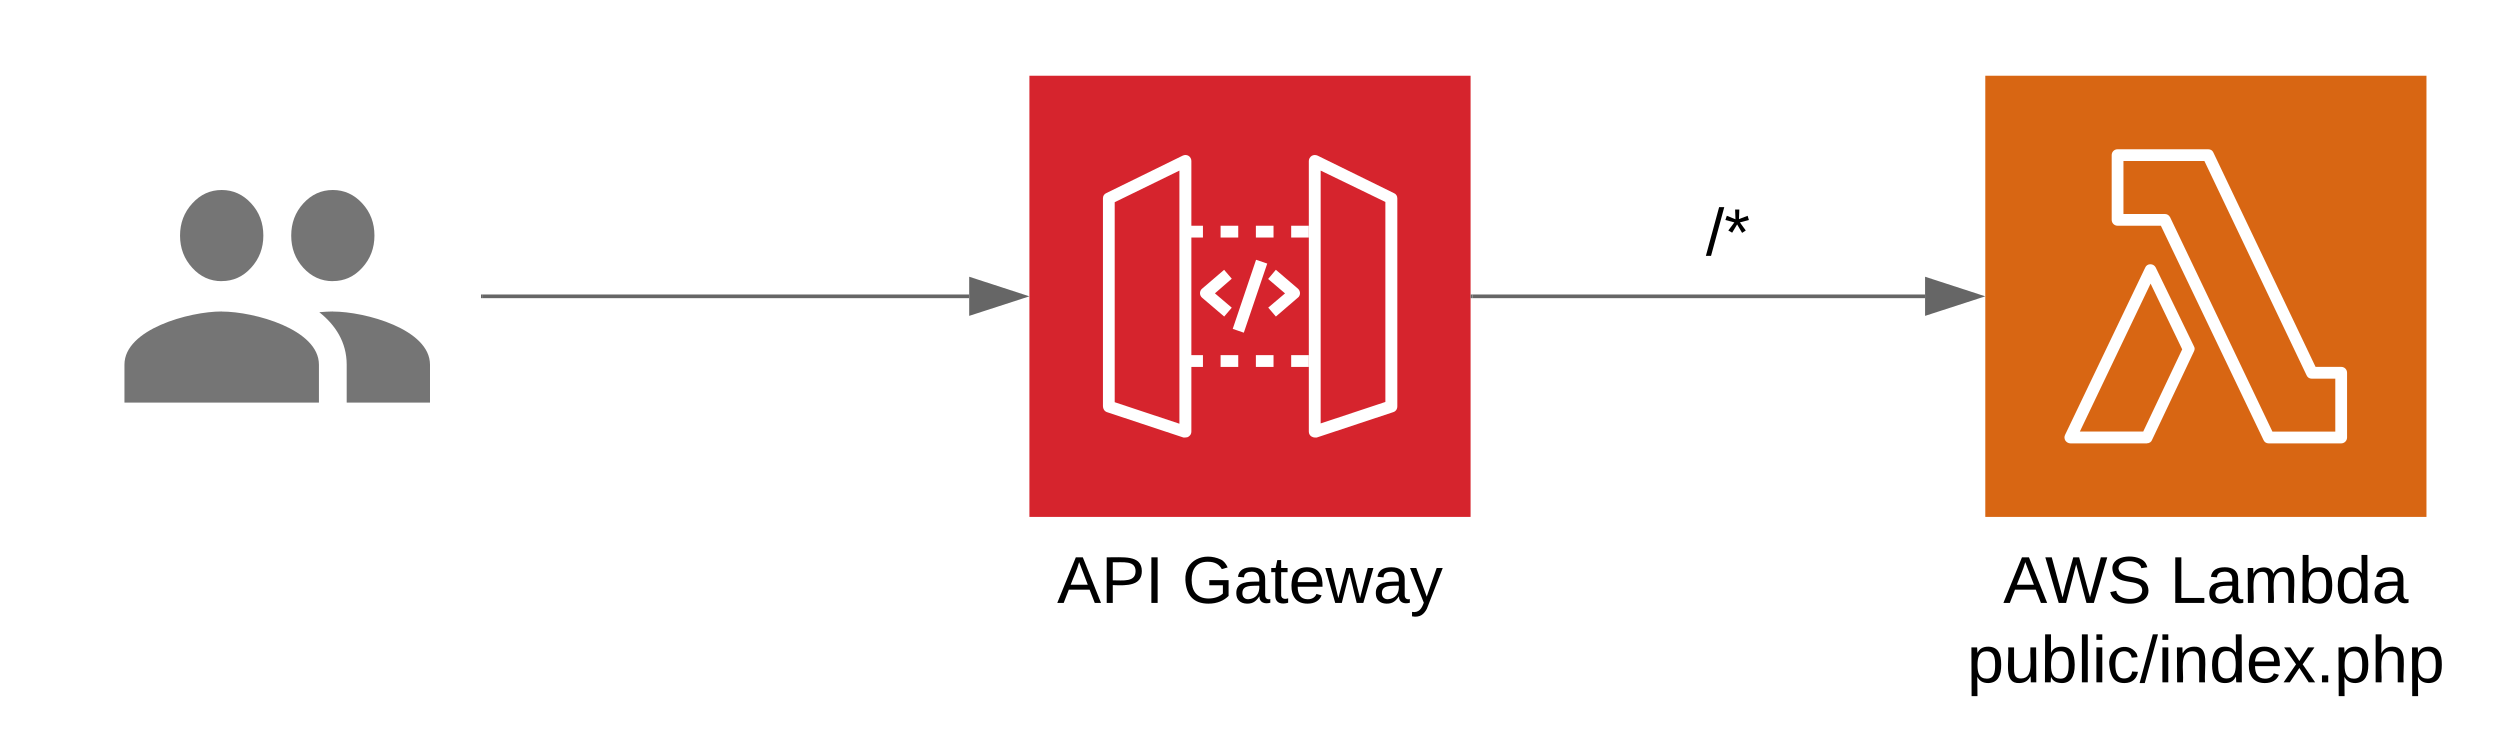 <svg xmlns="http://www.w3.org/2000/svg" xmlns:xlink="http://www.w3.org/1999/xlink" xmlns:lucid="lucid" width="680" height="205"><g transform="translate(-1800 -240)" lucid:page-tab-id="0_0"><path d="M0 0h3764.2v1352.44H0z" fill="#fff"/><path d="M2080 260.6h120v120h-120v-120z" stroke="#fff" stroke-opacity="0" fill="#d6242d"/><path d="M2157.6 359c-.35 0-.64-.14-.93-.3-.43-.3-.67-.76-.67-1.3v-73.62c0-.53.3-1.07.77-1.38.48-.3 1.08-.3 1.6-.08l20.8 10.22c.56.23.9.77.9 1.4v56.54c.02.77-.4 1.4-1.1 1.62l-20.8 6.9h-.56zm1.62-72.6v68.77l17.6-5.84v-54.4zM2122.4 359h-.52l-20.8-6.9c-.67-.23-1.1-.93-1.08-1.62v-56.55c0-.62.33-1.16.9-1.4l20.8-10.2c.52-.24 1.1-.24 1.6.07.48.3.75.85.75 1.38v73.62c0 .54-.24 1-.68 1.3-.28.24-.6.3-.98.3zm-19.2-9.6l17.6 5.85V286.4l-17.6 8.6z" stroke="#fff" stroke-opacity="0" fill="#fff"/><path d="M2156 304.6h-4.8v-3.2h4.8zm-9.6 0h-4.8v-3.2h4.8zm-9.6 0h-4.8v-3.2h4.8zm-9.6 0h-4.8v-3.2h4.8zM2156 339.8h-4.8v-3.2h4.8zm-9.6 0h-4.8v-3.2h4.8zm-9.6 0h-4.8v-3.2h4.8zm-9.6 0h-4.8v-3.2h4.8zM2132.98 326.1l-6.02-5.13c-.67-.58-.75-1.6-.18-2.27l.18-.17 6-5.14 2.08 2.42-4.58 3.98 4.58 3.9zM2147.04 326.1l-2.08-2.43 4.57-3.87-4.6-3.92 2.1-2.5 6 5.13c.68.6.76 1.6.2 2.27-.07.07-.12.12-.2.17z" stroke="#fff" stroke-opacity="0" fill="#fff"/><path d="M2135.3 329.46l6.35-18.8 3.04 1.03-6.37 18.8-3.04-1.04z" stroke="#fff" stroke-opacity="0" stroke-width=".32" fill="#fff"/><use xlink:href="#a" transform="matrix(1,0,0,1,2050,389.594) translate(37.525 14.4)"/><use xlink:href="#b" transform="matrix(1,0,0,1,2050,389.594) translate(71.525 14.4)"/><path d="M2340 260.6h120v120h-120v-120z" stroke="#fff" stroke-opacity="0" stroke-width="2" fill="#d86613"/><path d="M2436.8 360.6h-19.72c-.64 0-1.15-.33-1.4-.9l-27.92-58.3h-11.78c-.9 0-1.6-.73-1.6-1.6v-17.6c0-.9.7-1.6 1.6-1.6h24.65c.64 0 1.15.3 1.4.87l27.8 58.32h6.97c.9 0 1.6.7 1.6 1.6V359c0 .87-.7 1.6-1.6 1.6zm-18.7-3.2h17.1V343h-6.4c-.64 0-1.15-.33-1.4-.9l-27.8-58.3h-22.02v14.4h11.2c.65 0 1.16.3 1.48.87z" stroke="#fff" stroke-opacity="0" stroke-width="2" fill="#fff"/><path d="M2383.96 360.6h-20.8c-.55 0-1.05-.3-1.37-.74-.33-.53-.33-1.12-.08-1.6l21.78-45.46c.24-.6.8-.93 1.4-.93.65 0 1.18.34 1.46.88l10.4 21.44c.26.43.26.9 0 1.4l-11.35 23.97c-.2.63-.77 1.02-1.44 1.02zm-18.24-3.22h17.24l10.6-22.36-8.6-17.88z" stroke="#fff" stroke-opacity="0" stroke-width="2" fill="#fff"/><use xlink:href="#c" transform="matrix(1,0,0,1,2310,389.594) translate(34.875 14.4)"/><use xlink:href="#d" transform="matrix(1,0,0,1,2310,389.594) translate(80.175 14.4)"/><use xlink:href="#e" transform="matrix(1,0,0,1,2310,389.594) translate(25.075 36)"/><path d="M2200.5 320.6h123.12" stroke="#666" fill="none"/><path d="M2200.5 321.1h-.5v-1h.5" fill="#666"/><path d="M2338.38 320.6l-14.26 4.63v-9.27z" stroke="#666" fill="#666"/><use xlink:href="#f" transform="matrix(1,0,0,1,2264,294.994) translate(0 14.4)"/><path d="M1820 262c0-1.1.9-2 2-2h106.82c1.1 0 2 .9 2 2v117.2c0 1.1-.9 2-2 2H1822c-1.1 0-2-.9-2-2z" fill="#fff"/><path d="M1890.52 316.46c3.13 0 5.8-1.2 8-3.63 2.22-2.42 3.33-5.34 3.33-8.76s-1.1-6.35-3.32-8.76c-2.2-2.4-4.88-3.63-8-3.63-3.14 0-5.8 1.22-8.02 3.64-2.2 2.42-3.3 5.35-3.3 8.77s1.1 6.34 3.3 8.76c2.22 2.42 4.9 3.63 8.02 3.63zm-30.22 0c3.13 0 5.8-1.2 8-3.63 2.22-2.42 3.33-5.34 3.33-8.76s-1.1-6.35-3.32-8.76c-2.2-2.4-4.87-3.63-8-3.63-3.14 0-5.8 1.22-8 3.64-2.22 2.42-3.34 5.35-3.34 8.77s1.12 6.34 3.33 8.76c2.2 2.42 4.86 3.63 8 3.63zm0 8.26c-8.82 0-26.45 4.84-26.45 14.46v10.33h52.9V339.2c0-9.64-17.63-14.46-26.45-14.46zm30.22 0c-1.1 0-2.35.1-3.67.2 4.38 3.48 7.45 8.15 7.45 14.26v10.33h22.66V339.2c0-9.64-17.62-14.46-26.44-14.46zm0 0" fill="#757575"/><path d="M1931.32 320.6h132.3" stroke="#666" fill="none"/><path d="M1931.33 321.1h-.5v-1h.5" fill="#666"/><path d="M2078.38 320.6l-14.26 4.63v-9.27z" stroke="#666" fill="#666"/><defs><path d="M205 0l-28-72H64L36 0H1l101-248h38L239 0h-34zm-38-99l-47-123c-12 45-31 82-46 123h93" id="g"/><path d="M30-248c87 1 191-15 191 75 0 78-77 80-158 76V0H30v-248zm33 125c57 0 124 11 124-50 0-59-68-47-124-48v98" id="h"/><path d="M33 0v-248h34V0H33" id="i"/><g id="a"><use transform="matrix(0.05,0,0,0.05,0,0)" xlink:href="#g"/><use transform="matrix(0.05,0,0,0.05,12,0)" xlink:href="#h"/><use transform="matrix(0.05,0,0,0.05,24,0)" xlink:href="#i"/></g><path d="M143 4C61 4 22-44 18-125c-5-107 100-154 193-111 17 8 29 25 37 43l-32 9c-13-25-37-40-76-40-61 0-88 39-88 99 0 61 29 100 91 101 35 0 62-11 79-27v-45h-74v-28h105v86C228-13 192 4 143 4" id="j"/><path d="M141-36C126-15 110 5 73 4 37 3 15-17 15-53c-1-64 63-63 125-63 3-35-9-54-41-54-24 1-41 7-42 31l-33-3c5-37 33-52 76-52 45 0 72 20 72 64v82c-1 20 7 32 28 27v20c-31 9-61-2-59-35zM48-53c0 20 12 33 32 33 41-3 63-29 60-74-43 2-92-5-92 41" id="k"/><path d="M59-47c-2 24 18 29 38 22v24C64 9 27 4 27-40v-127H5v-23h24l9-43h21v43h35v23H59v120" id="l"/><path d="M100-194c63 0 86 42 84 106H49c0 40 14 67 53 68 26 1 43-12 49-29l28 8c-11 28-37 45-77 45C44 4 14-33 15-96c1-61 26-98 85-98zm52 81c6-60-76-77-97-28-3 7-6 17-6 28h103" id="m"/><path d="M206 0h-36l-40-164L89 0H53L-1-190h32L70-26l43-164h34l41 164 42-164h31" id="n"/><path d="M179-190L93 31C79 59 56 82 12 73V49c39 6 53-20 64-50L1-190h34L92-34l54-156h33" id="o"/><g id="b"><use transform="matrix(0.05,0,0,0.05,0,0)" xlink:href="#j"/><use transform="matrix(0.05,0,0,0.05,14,0)" xlink:href="#k"/><use transform="matrix(0.05,0,0,0.05,24,0)" xlink:href="#l"/><use transform="matrix(0.05,0,0,0.05,29,0)" xlink:href="#m"/><use transform="matrix(0.05,0,0,0.05,39,0)" xlink:href="#n"/><use transform="matrix(0.05,0,0,0.05,51.95,0)" xlink:href="#k"/><use transform="matrix(0.05,0,0,0.05,61.95,0)" xlink:href="#o"/></g><path d="M266 0h-40l-56-210L115 0H75L2-248h35L96-30l15-64 43-154h32l59 218 59-218h35" id="p"/><path d="M185-189c-5-48-123-54-124 2 14 75 158 14 163 119 3 78-121 87-175 55-17-10-28-26-33-46l33-7c5 56 141 63 141-1 0-78-155-14-162-118-5-82 145-84 179-34 5 7 8 16 11 25" id="q"/><g id="c"><use transform="matrix(0.05,0,0,0.05,0,0)" xlink:href="#g"/><use transform="matrix(0.05,0,0,0.05,11.35,0)" xlink:href="#p"/><use transform="matrix(0.05,0,0,0.05,28.3,0)" xlink:href="#q"/></g><path d="M30 0v-248h33v221h125V0H30" id="r"/><path d="M210-169c-67 3-38 105-44 169h-31v-121c0-29-5-50-35-48C34-165 62-65 56 0H25l-1-190h30c1 10-1 24 2 32 10-44 99-50 107 0 11-21 27-35 58-36 85-2 47 119 55 194h-31v-121c0-29-5-49-35-48" id="s"/><path d="M115-194c53 0 69 39 70 98 0 66-23 100-70 100C84 3 66-7 56-30L54 0H23l1-261h32v101c10-23 28-34 59-34zm-8 174c40 0 45-34 45-75 0-40-5-75-45-74-42 0-51 32-51 76 0 43 10 73 51 73" id="t"/><path d="M85-194c31 0 48 13 60 33l-1-100h32l1 261h-30c-2-10 0-23-3-31C134-8 116 4 85 4 32 4 16-35 15-94c0-66 23-100 70-100zm9 24c-40 0-46 34-46 75 0 40 6 74 45 74 42 0 51-32 51-76 0-42-9-74-50-73" id="u"/><g id="d"><use transform="matrix(0.05,0,0,0.05,0,0)" xlink:href="#r"/><use transform="matrix(0.05,0,0,0.05,10,0)" xlink:href="#k"/><use transform="matrix(0.05,0,0,0.05,20,0)" xlink:href="#s"/><use transform="matrix(0.05,0,0,0.05,34.95,0)" xlink:href="#t"/><use transform="matrix(0.05,0,0,0.05,44.95,0)" xlink:href="#u"/><use transform="matrix(0.05,0,0,0.05,54.95,0)" xlink:href="#k"/></g><path d="M115-194c55 1 70 41 70 98S169 2 115 4C84 4 66-9 55-30l1 105H24l-1-265h31l2 30c10-21 28-34 59-34zm-8 174c40 0 45-34 45-75s-6-73-45-74c-42 0-51 32-51 76 0 43 10 73 51 73" id="v"/><path d="M84 4C-5 8 30-112 23-190h32v120c0 31 7 50 39 49 72-2 45-101 50-169h31l1 190h-30c-1-10 1-25-2-33-11 22-28 36-60 37" id="w"/><path d="M24 0v-261h32V0H24" id="x"/><path d="M24-231v-30h32v30H24zM24 0v-190h32V0H24" id="y"/><path d="M96-169c-40 0-48 33-48 73s9 75 48 75c24 0 41-14 43-38l32 2c-6 37-31 61-74 61-59 0-76-41-82-99-10-93 101-131 147-64 4 7 5 14 7 22l-32 3c-4-21-16-35-41-35" id="z"/><path d="M0 4l72-265h28L28 4H0" id="A"/><path d="M117-194c89-4 53 116 60 194h-32v-121c0-31-8-49-39-48C34-167 62-67 57 0H25l-1-190h30c1 10-1 24 2 32 11-22 29-35 61-36" id="B"/><path d="M141 0L90-78 38 0H4l68-98-65-92h35l48 74 47-74h35l-64 92 68 98h-35" id="C"/><path d="M33 0v-38h34V0H33" id="D"/><path d="M106-169C34-169 62-67 57 0H25v-261h32l-1 103c12-21 28-36 61-36 89 0 53 116 60 194h-32v-121c2-32-8-49-39-48" id="E"/><g id="e"><use transform="matrix(0.05,0,0,0.05,0,0)" xlink:href="#v"/><use transform="matrix(0.05,0,0,0.05,10,0)" xlink:href="#w"/><use transform="matrix(0.05,0,0,0.05,20,0)" xlink:href="#t"/><use transform="matrix(0.05,0,0,0.05,30,0)" xlink:href="#x"/><use transform="matrix(0.05,0,0,0.05,33.95,0)" xlink:href="#y"/><use transform="matrix(0.05,0,0,0.05,37.9,0)" xlink:href="#z"/><use transform="matrix(0.05,0,0,0.05,46.9,0)" xlink:href="#A"/><use transform="matrix(0.05,0,0,0.05,51.9,0)" xlink:href="#y"/><use transform="matrix(0.05,0,0,0.05,55.85,0)" xlink:href="#B"/><use transform="matrix(0.05,0,0,0.05,65.85,0)" xlink:href="#u"/><use transform="matrix(0.05,0,0,0.05,75.85,0)" xlink:href="#m"/><use transform="matrix(0.05,0,0,0.05,85.85,0)" xlink:href="#C"/><use transform="matrix(0.05,0,0,0.05,94.85,0)" xlink:href="#D"/><use transform="matrix(0.05,0,0,0.05,99.85,0)" xlink:href="#v"/><use transform="matrix(0.05,0,0,0.05,109.85,0)" xlink:href="#E"/><use transform="matrix(0.05,0,0,0.05,119.85,0)" xlink:href="#v"/></g><path d="M80-196l47-18 7 23-49 13 32 44-20 13-27-46-27 45-21-12 33-44-49-13 8-23 47 19-2-53h23" id="F"/><g id="f"><use transform="matrix(0.05,0,0,0.05,0,0)" xlink:href="#A"/><use transform="matrix(0.05,0,0,0.05,5,0)" xlink:href="#F"/></g></defs></g></svg>